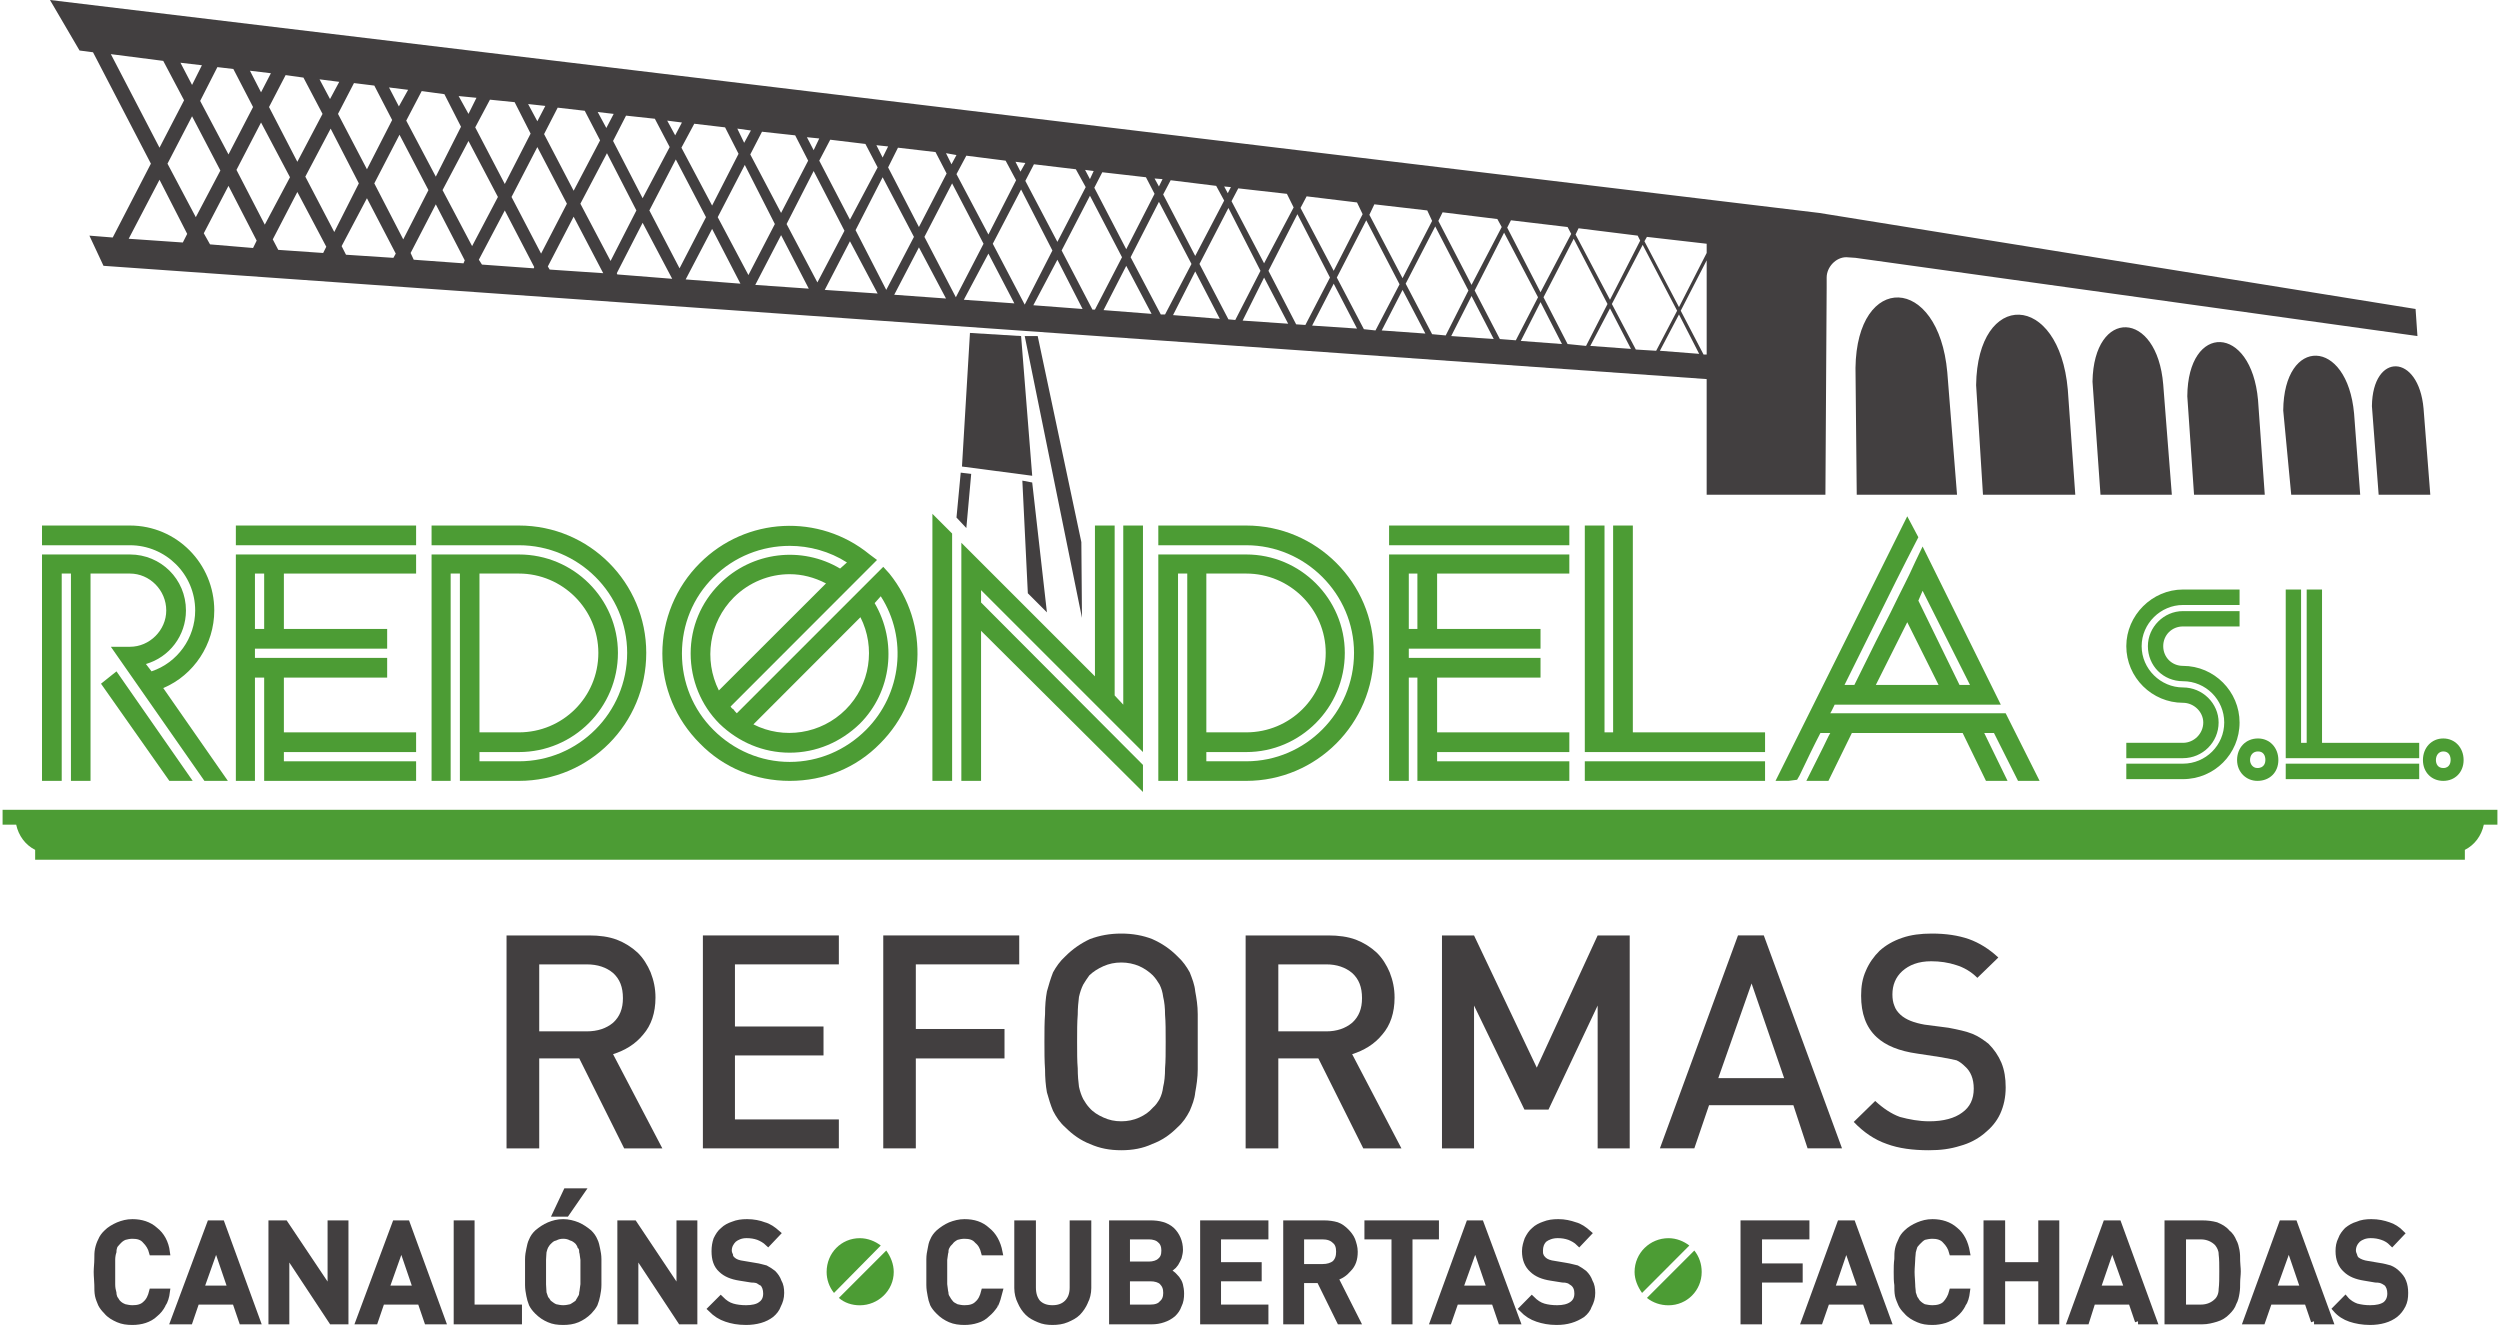 <?xml version="1.0" encoding="UTF-8"?>
<!DOCTYPE svg PUBLIC "-//W3C//DTD SVG 1.1//EN" "http://www.w3.org/Graphics/SVG/1.1/DTD/svg11.dtd">
<!-- Creator: CorelDRAW X8 -->
<svg xmlns="http://www.w3.org/2000/svg" xml:space="preserve" width="200px" height="106px" version="1.1" style="shape-rendering:geometricPrecision; text-rendering:geometricPrecision; image-rendering:optimizeQuality; fill-rule:evenodd; clip-rule:evenodd"
viewBox="0 0 20000 10622"
 xmlns:xlink="http://www.w3.org/1999/xlink">
 <defs>
  <style type="text/css">
   <![CDATA[
    .str0 {stroke:#423F40;stroke-width:49.33}
    .fil1 {fill:none;fill-rule:nonzero}
    .fil0 {fill:#423F40;fill-rule:nonzero}
    .fil2 {fill:#4C9C34;fill-rule:nonzero}
   ]]>
  </style>
 </defs>
 <g id="Capa_x0020_1">
  <path class="fil0" d="M4894 7800c-54,-45 -123,-69 -212,-69l-380 0 0 537 380 0c89,0 158,-24 212,-69 54,-49 79,-113 79,-197 0,-89 -25,-153 -79,-202zm89 1406l-360 -721 -321 0 0 721 -262 0 0 -1707 662 0c83,0 157,10 222,34 64,25 118,59 167,104 45,44 79,99 104,158 25,64 39,128 39,202 0,123 -34,222 -98,296 -64,79 -148,128 -242,158l395 755 -306 0z"/>
  <polygon class="fil0" points="5614,9206 5614,7499 6704,7499 6704,7731 5871,7731 5871,8229 6581,8229 6581,8461 5871,8461 5871,8974 6704,8974 6704,9206 "/>
  <polygon class="fil0" points="7321,7731 7321,8249 8032,8249 8032,8485 7321,8485 7321,9206 7060,9206 7060,7499 8150,7499 8150,7731 "/>
  <path class="fil0" d="M9319 8135c0,-54 -5,-103 -15,-143 -5,-39 -14,-69 -29,-99 -15,-24 -30,-49 -54,-74 -30,-29 -65,-54 -109,-74 -44,-19 -94,-29 -143,-29 -54,0 -99,10 -143,29 -45,20 -84,45 -114,74 -19,25 -34,50 -49,74 -15,30 -25,60 -34,99 -5,40 -10,89 -10,143 -5,59 -5,128 -5,217 0,84 0,158 5,212 0,60 5,109 10,148 9,40 19,69 34,99 15,25 30,49 49,69 30,35 69,59 114,79 44,20 89,30 143,30 49,0 99,-10 143,-30 44,-20 79,-44 109,-79 24,-20 39,-44 54,-69 15,-30 24,-59 29,-99 10,-39 15,-88 15,-148 5,-54 5,-128 5,-212 0,-89 0,-158 -5,-217zm262 439c0,64 -10,129 -20,183 -5,54 -25,103 -44,148 -25,49 -55,94 -99,133 -59,59 -123,104 -202,133 -74,35 -158,50 -247,50 -94,0 -173,-15 -252,-50 -74,-29 -138,-74 -197,-133 -44,-39 -74,-84 -99,-133 -19,-45 -34,-94 -49,-148 -10,-54 -15,-119 -15,-183 -5,-69 -5,-143 -5,-222 0,-84 0,-158 5,-222 0,-69 5,-128 15,-182 15,-55 30,-104 49,-153 25,-45 55,-89 99,-129 59,-59 123,-103 197,-138 79,-29 158,-44 252,-44 89,0 173,15 247,44 79,35 143,79 202,138 44,40 74,84 99,129 19,49 39,98 44,153 10,54 20,113 20,182 0,64 0,138 0,222 0,79 0,153 0,222z"/>
  <path class="fil0" d="M10819 7800c-54,-45 -123,-69 -207,-69l-385 0 0 537 385 0c84,0 153,-24 207,-69 54,-49 79,-113 79,-197 0,-89 -25,-153 -79,-202zm89 1406l-360 -721 -321 0 0 721 -262 0 0 -1707 662 0c83,0 157,10 222,34 64,25 118,59 167,104 45,44 79,99 104,158 25,64 39,128 39,202 0,123 -34,222 -98,296 -64,79 -148,128 -242,158l395 755 -306 0z"/>
  <polygon class="fil0" points="12787,9206 12787,8061 12393,8895 12200,8895 11796,8061 11796,9206 11539,9206 11539,7499 11796,7499 12299,8559 12787,7499 13044,7499 13044,9206 "/>
  <path class="fil0" d="M14021 7884l-267 759 528 0 -261 -759zm449 1322l-114 -346 -676 0 -118 346 -276 0 626 -1707 207 0 627 1707 -276 0z"/>
  <path class="fil0" d="M16014 8929c-30,65 -74,114 -128,158 -55,45 -119,79 -193,99 -79,25 -158,35 -251,35 -129,0 -242,-15 -336,-50 -99,-34 -187,-94 -266,-177l172 -168c64,59 129,103 198,128 74,20 153,35 236,35 114,0 203,-25 262,-69 64,-45 94,-109 94,-193 0,-79 -25,-138 -69,-177 -20,-20 -45,-40 -69,-50 -25,-5 -65,-15 -119,-24l-197 -30c-143,-20 -252,-64 -326,-133 -84,-79 -123,-188 -123,-331 0,-74 10,-138 39,-202 25,-59 64,-114 109,-158 49,-44 108,-79 182,-104 69,-24 148,-34 237,-34 114,0 212,15 296,44 84,30 163,79 237,148l-168 163c-49,-49 -108,-84 -172,-103 -60,-20 -129,-30 -198,-30 -103,0 -177,30 -232,79 -54,49 -79,113 -79,187 0,35 5,65 15,89 10,30 25,50 50,74 44,40 108,64 192,79l192 25c79,15 143,29 193,49 49,20 89,49 128,79 44,44 79,94 104,153 24,59 34,123 34,197 0,79 -15,148 -44,212z"/>
  <path class="fil0" d="M1283 10459c-15,29 -35,54 -60,74 -24,24 -54,39 -83,49 -30,10 -65,15 -99,15 -44,0 -79,-5 -114,-20 -34,-15 -69,-34 -93,-64 -20,-20 -35,-39 -45,-59 -10,-25 -19,-45 -24,-69 -5,-25 -5,-54 -5,-84 0,-30 -5,-64 -5,-104 0,-34 5,-69 5,-103 0,-30 0,-55 5,-79 5,-25 14,-50 24,-69 10,-25 25,-45 45,-64 24,-25 59,-45 93,-60 35,-14 70,-24 114,-24 69,0 133,19 182,64 50,39 84,99 94,177l-118 0c-10,-39 -30,-69 -54,-93 -25,-30 -60,-40 -104,-40 -25,0 -44,5 -64,10 -25,10 -40,25 -54,40 -10,9 -15,19 -25,29 -5,15 -10,30 -10,50 -5,14 -10,39 -10,64 0,24 0,59 0,98 0,40 0,74 0,99 0,30 5,49 10,69 0,15 5,30 10,44 10,10 15,25 25,35 14,15 29,25 54,35 20,4 39,9 64,9 44,0 79,-9 104,-34 29,-25 44,-59 54,-99l118 0c-5,40 -15,74 -34,104z"/>
  <path class="fil1 str0" d="M1283 10459c-15,29 -35,54 -60,74 -24,24 -54,39 -83,49 -30,10 -65,15 -99,15 -44,0 -79,-5 -114,-20 -34,-15 -69,-34 -93,-64 -20,-20 -35,-39 -45,-59 -10,-25 -19,-45 -24,-69 -5,-25 -5,-54 -5,-84 0,-30 -5,-64 -5,-104 0,-34 5,-69 5,-103 0,-30 0,-55 5,-79 5,-25 14,-50 24,-69 10,-25 25,-45 45,-64 24,-25 59,-45 93,-60 35,-14 70,-24 114,-24 69,0 133,19 182,64 50,39 84,99 94,177l-118 0c-10,-39 -30,-69 -54,-93 -25,-30 -60,-40 -104,-40 -25,0 -44,5 -64,10 -25,10 -40,25 -54,40 -10,9 -15,19 -25,29 -5,15 -10,30 -10,50 -5,14 -10,39 -10,64 0,24 0,59 0,98 0,40 0,74 0,99 0,30 5,49 10,69 0,15 5,30 10,44 10,10 15,25 25,35 14,15 29,25 54,35 20,4 39,9 64,9 44,0 79,-9 104,-34 29,-25 44,-59 54,-99l118 0c-5,40 -15,74 -34,104z"/>
  <path class="fil0" d="M1712 9985l-123 346 241 0 -118 -346zm207 607l-54 -158 -311 0 -54 158 -129 0 292 -784 93 0 286 784 -123 0z"/>
  <path class="fil1 str0" d="M1712 9985l-123 346 241 0 -118 -346zm207 607l-54 -158 -311 0 -54 158 -129 0 292 -784 93 0 286 784 -123 0z"/>
  <polygon class="fil0" points="2639,10592 2274,10039 2274,10592 2156,10592 2156,9808 2264,9808 2630,10355 2630,9808 2748,9808 2748,10592 "/>
  <polygon class="fil1 str0" points="2639,10592 2274,10039 2274,10592 2156,10592 2156,9808 2264,9808 2630,10355 2630,9808 2748,9808 2748,10592 "/>
  <path class="fil0" d="M3197 9985l-123 346 241 0 -118 -346zm207 607l-54 -158 -311 0 -54 158 -129 0 292 -784 93 0 286 784 -123 0z"/>
  <path class="fil1 str0" d="M3197 9985l-123 346 241 0 -118 -346zm207 607l-54 -158 -311 0 -54 158 -129 0 292 -784 93 0 286 784 -123 0z"/>
  <polygon class="fil0" points="3641,10592 3641,9808 3759,9808 3759,10483 4139,10483 4139,10592 "/>
  <polygon class="fil1 str0" points="3641,10592 3641,9808 3759,9808 3759,10483 4139,10483 4139,10592 "/>
  <path class="fil0" d="M4519 9729l-84 0 84 -178 123 0 -123 178zm138 370c-5,-25 -5,-50 -10,-64 0,-20 -5,-35 -15,-45 -4,-15 -14,-25 -19,-34 -15,-15 -35,-30 -55,-35 -19,-10 -39,-15 -64,-15 -24,0 -44,5 -64,15 -24,5 -39,20 -54,35 -10,9 -15,19 -25,34 -5,10 -10,25 -15,45 0,14 -4,39 -4,64 0,24 0,59 0,98 0,40 0,74 0,99 0,25 4,49 4,69 5,15 10,30 15,44 10,10 15,20 25,35 15,10 30,25 54,35 20,4 40,9 64,9 25,0 45,-5 64,-9 20,-10 40,-25 55,-35 5,-15 15,-25 19,-35 10,-14 15,-29 15,-44 5,-20 5,-44 10,-69 0,-25 0,-59 0,-99 0,-39 0,-74 0,-98zm119 202c0,30 -5,59 -10,84 -5,24 -10,44 -20,69 -10,20 -25,39 -44,59 -30,30 -60,49 -94,64 -35,15 -74,20 -114,20 -44,0 -79,-5 -113,-20 -35,-15 -64,-34 -94,-64 -20,-20 -34,-39 -44,-59 -10,-25 -15,-45 -20,-69 -5,-25 -10,-54 -10,-84 0,-30 0,-64 0,-104 0,-34 0,-69 0,-103 0,-30 5,-55 10,-79 5,-25 10,-50 20,-69 10,-25 24,-45 44,-64 30,-25 59,-45 94,-60 34,-14 69,-24 113,-24 40,0 79,10 114,24 34,15 64,35 94,60 19,19 34,39 44,64 10,19 15,44 20,69 5,24 10,49 10,79 0,34 0,69 0,103 0,40 0,74 0,104z"/>
  <path class="fil1 str0" d="M4519 9729l-84 0 84 -178 123 0 -123 178zm138 370c-5,-25 -5,-50 -10,-64 0,-20 -5,-35 -15,-45 -4,-15 -14,-25 -19,-34 -15,-15 -35,-30 -55,-35 -19,-10 -39,-15 -64,-15 -24,0 -44,5 -64,15 -24,5 -39,20 -54,35 -10,9 -15,19 -25,34 -5,10 -10,25 -15,45 0,14 -4,39 -4,64 0,24 0,59 0,98 0,40 0,74 0,99 0,25 4,49 4,69 5,15 10,30 15,44 10,10 15,20 25,35 15,10 30,25 54,35 20,4 40,9 64,9 25,0 45,-5 64,-9 20,-10 40,-25 55,-35 5,-15 15,-25 19,-35 10,-14 15,-29 15,-44 5,-20 5,-44 10,-69 0,-25 0,-59 0,-99 0,-39 0,-74 0,-98zm119 202c0,30 -5,59 -10,84 -5,24 -10,44 -20,69 -10,20 -25,39 -44,59 -30,30 -60,49 -94,64 -35,15 -74,20 -114,20 -44,0 -79,-5 -113,-20 -35,-15 -64,-34 -94,-64 -20,-20 -34,-39 -44,-59 -10,-25 -15,-45 -20,-69 -5,-25 -10,-54 -10,-84 0,-30 0,-64 0,-104 0,-34 0,-69 0,-103 0,-30 5,-55 10,-79 5,-25 10,-50 20,-69 10,-25 24,-45 44,-64 30,-25 59,-45 94,-60 34,-14 69,-24 113,-24 40,0 79,10 114,24 34,15 64,35 94,60 19,19 34,39 44,64 10,19 15,44 20,69 5,24 10,49 10,79 0,34 0,69 0,103 0,40 0,74 0,104z"/>
  <polygon class="fil0" points="5437,10592 5072,10039 5072,10592 4953,10592 4953,9808 5062,9808 5427,10355 5427,9808 5545,9808 5545,10592 "/>
  <polygon class="fil1 str0" points="5437,10592 5072,10039 5072,10592 4953,10592 4953,9808 5062,9808 5427,10355 5427,9808 5545,9808 5545,10592 "/>
  <path class="fil0" d="M6216 10464c-10,29 -30,54 -54,74 -25,19 -54,34 -89,44 -35,10 -74,15 -113,15 -65,0 -114,-10 -158,-25 -45,-15 -84,-39 -124,-79l79 -79c30,30 59,50 94,60 30,9 69,14 109,14 49,0 93,-9 118,-29 30,-20 44,-50 44,-89 0,-35 -10,-64 -29,-84 -15,-5 -25,-15 -35,-20 -10,-5 -29,-9 -54,-9l-94 -15c-64,-10 -113,-30 -148,-64 -39,-35 -54,-84 -54,-148 0,-35 5,-65 15,-94 15,-30 29,-54 54,-74 20,-20 49,-35 79,-45 34,-14 69,-19 113,-19 50,0 99,10 134,24 39,10 74,35 108,65l-74 78c-25,-24 -54,-39 -79,-49 -29,-10 -59,-15 -94,-15 -44,0 -78,15 -103,35 -25,25 -40,54 -40,89 0,14 5,29 10,39 0,15 10,25 20,35 20,19 49,29 89,34l89 15c39,5 64,15 88,20 20,10 40,24 60,39 19,20 34,40 44,69 15,25 20,55 20,89 0,40 -10,69 -25,99z"/>
  <path class="fil1 str0" d="M6216 10464c-10,29 -30,54 -54,74 -25,19 -54,34 -89,44 -35,10 -74,15 -113,15 -65,0 -114,-10 -158,-25 -45,-15 -84,-39 -124,-79l79 -79c30,30 59,50 94,60 30,9 69,14 109,14 49,0 93,-9 118,-29 30,-20 44,-50 44,-89 0,-35 -10,-64 -29,-84 -15,-5 -25,-15 -35,-20 -10,-5 -29,-9 -54,-9l-94 -15c-64,-10 -113,-30 -148,-64 -39,-35 -54,-84 -54,-148 0,-35 5,-65 15,-94 15,-30 29,-54 54,-74 20,-20 49,-35 79,-45 34,-14 69,-19 113,-19 50,0 99,10 134,24 39,10 74,35 108,65l-74 78c-25,-24 -54,-39 -79,-49 -29,-10 -59,-15 -94,-15 -44,0 -78,15 -103,35 -25,25 -40,54 -40,89 0,14 5,29 10,39 0,15 10,25 20,35 20,19 49,29 89,34l89 15c39,5 64,15 88,20 20,10 40,24 60,39 19,20 34,40 44,69 15,25 20,55 20,89 0,40 -10,69 -25,99z"/>
  <path class="fil0" d="M7958 10459c-20,29 -40,54 -65,74 -24,24 -49,39 -83,49 -30,10 -65,15 -99,15 -40,0 -79,-5 -114,-20 -34,-15 -64,-34 -93,-64 -20,-20 -35,-39 -45,-59 -10,-25 -15,-45 -19,-69 -5,-25 -10,-54 -10,-84 0,-30 0,-64 0,-104 0,-34 0,-69 0,-103 0,-30 5,-55 10,-79 4,-25 9,-50 19,-69 10,-25 25,-45 45,-64 29,-25 59,-45 93,-60 35,-14 74,-24 114,-24 74,0 133,19 182,64 50,39 84,99 99,177l-123 0c-10,-39 -25,-69 -54,-93 -25,-30 -60,-40 -104,-40 -25,0 -45,5 -64,10 -20,10 -40,25 -50,40 -9,9 -19,19 -24,29 -10,15 -15,30 -15,50 -5,14 -5,39 -10,64 0,24 0,59 0,98 0,40 0,74 0,99 5,30 5,49 10,69 0,15 5,30 15,44 5,10 15,25 24,35 10,15 30,25 50,35 19,4 39,9 64,9 44,0 79,-9 104,-34 29,-25 44,-59 54,-99l123 0c-10,40 -20,74 -34,104z"/>
  <path class="fil1 str0" d="M7958 10459c-20,29 -40,54 -65,74 -24,24 -49,39 -83,49 -30,10 -65,15 -99,15 -40,0 -79,-5 -114,-20 -34,-15 -64,-34 -93,-64 -20,-20 -35,-39 -45,-59 -10,-25 -15,-45 -19,-69 -5,-25 -10,-54 -10,-84 0,-30 0,-64 0,-104 0,-34 0,-69 0,-103 0,-30 5,-55 10,-79 4,-25 9,-50 19,-69 10,-25 25,-45 45,-64 29,-25 59,-45 93,-60 35,-14 74,-24 114,-24 74,0 133,19 182,64 50,39 84,99 99,177l-123 0c-10,-39 -25,-69 -54,-93 -25,-30 -60,-40 -104,-40 -25,0 -45,5 -64,10 -20,10 -40,25 -50,40 -9,9 -19,19 -24,29 -10,15 -15,30 -15,50 -5,14 -5,39 -10,64 0,24 0,59 0,98 0,40 0,74 0,99 5,30 5,49 10,69 0,15 5,30 15,44 5,10 15,25 24,35 10,15 30,25 50,35 19,4 39,9 64,9 44,0 79,-9 104,-34 29,-25 44,-59 54,-99l123 0c-10,40 -20,74 -34,104z"/>
  <path class="fil0" d="M8678 10434c-15,35 -35,64 -59,89 -25,25 -55,39 -89,54 -35,15 -74,20 -114,20 -39,0 -74,-5 -108,-20 -35,-15 -64,-29 -89,-54 -25,-25 -44,-54 -59,-89 -15,-29 -25,-69 -25,-108l0 -518 124 0 0 513c0,54 14,93 39,123 30,30 69,44 118,44 50,0 89,-14 119,-44 29,-30 44,-69 44,-123l0 -513 124 0 0 518c0,39 -10,79 -25,108z"/>
  <path class="fil1 str0" d="M8678 10434c-15,35 -35,64 -59,89 -25,25 -55,39 -89,54 -35,15 -74,20 -114,20 -39,0 -74,-5 -108,-20 -35,-15 -64,-29 -89,-54 -25,-25 -44,-54 -59,-89 -15,-29 -25,-69 -25,-108l0 -518 124 0 0 513c0,54 14,93 39,123 30,30 69,44 118,44 50,0 89,-14 119,-44 29,-30 44,-69 44,-123l0 -513 124 0 0 518c0,39 -10,79 -25,108z"/>
  <path class="fil0" d="M9295 10276c-20,-19 -55,-29 -94,-29l-188 0 0 236 188 0c39,0 74,-9 94,-34 24,-20 34,-49 34,-84 0,-39 -10,-64 -34,-89zm-15 -335c-20,-20 -55,-30 -89,-30l-178 0 0 227 178 0c34,0 69,-10 89,-29 24,-20 34,-45 34,-84 0,-35 -10,-64 -34,-84zm148 523c-10,29 -25,49 -45,69 -24,20 -49,34 -79,44 -29,10 -59,15 -93,15l-316 0 0 -784 306 0c69,0 128,14 172,54 40,39 65,94 65,158 0,19 -5,39 -10,59 -10,20 -15,34 -25,49 -10,15 -20,25 -34,35 -15,10 -25,20 -40,24 15,5 30,15 44,25 15,10 25,25 40,40 10,14 20,29 25,49 5,20 9,44 9,69 0,35 -4,64 -19,94z"/>
  <path class="fil1 str0" d="M9295 10276c-20,-19 -55,-29 -94,-29l-188 0 0 236 188 0c39,0 74,-9 94,-34 24,-20 34,-49 34,-84 0,-39 -10,-64 -34,-89zm-15 -335c-20,-20 -55,-30 -89,-30l-178 0 0 227 178 0c34,0 69,-10 89,-29 24,-20 34,-45 34,-84 0,-35 -10,-64 -34,-84zm148 523c-10,29 -25,49 -45,69 -24,20 -49,34 -79,44 -29,10 -59,15 -93,15l-316 0 0 -784 306 0c69,0 128,14 172,54 40,39 65,94 65,158 0,19 -5,39 -10,59 -10,20 -15,34 -25,49 -10,15 -20,25 -34,35 -15,10 -25,20 -40,24 15,5 30,15 44,25 15,10 25,25 40,40 10,14 20,29 25,49 5,20 9,44 9,69 0,35 -4,64 -19,94z"/>
  <polygon class="fil0" points="9625,10592 9625,9808 10123,9808 10123,9911 9743,9911 9743,10143 10069,10143 10069,10247 9743,10247 9743,10483 10123,10483 10123,10592 "/>
  <polygon class="fil1 str0" points="9625,10592 9625,9808 10123,9808 10123,9911 9743,9911 9743,10143 10069,10143 10069,10247 9743,10247 9743,10483 10123,10483 10123,10592 "/>
  <path class="fil0" d="M10681 9946c-25,-25 -59,-35 -99,-35l-173 0 0 247 173 0c40,0 74,-10 99,-30 24,-24 34,-54 34,-93 0,-40 -10,-70 -34,-89zm39 646l-163 -331 -148 0 0 331 -118 0 0 -784 301 0c39,0 74,5 104,14 29,10 54,30 74,50 19,19 39,44 49,69 10,29 20,59 20,94 0,59 -15,103 -50,138 -29,34 -64,59 -108,69l177 350 -138 0z"/>
  <path class="fil1 str0" d="M10681 9946c-25,-25 -59,-35 -99,-35l-173 0 0 247 173 0c40,0 74,-10 99,-30 24,-24 34,-54 34,-93 0,-40 -10,-70 -34,-89zm39 646l-163 -331 -148 0 0 331 -118 0 0 -784 301 0c39,0 74,5 104,14 29,10 54,30 74,50 19,19 39,44 49,69 10,29 20,59 20,94 0,59 -15,103 -50,138 -29,34 -64,59 -108,69l177 350 -138 0z"/>
  <polygon class="fil0" points="11278,9911 11278,10592 11159,10592 11159,9911 10942,9911 10942,9808 11490,9808 11490,9911 "/>
  <polygon class="fil1 str0" points="11278,9911 11278,10592 11159,10592 11159,9911 10942,9911 10942,9808 11490,9808 11490,9911 "/>
  <path class="fil0" d="M11806 9985l-124 346 242 0 -118 -346zm207 607l-54 -158 -311 0 -55 158 -123 0 286 -784 94 0 291 784 -128 0z"/>
  <path class="fil1 str0" d="M11806 9985l-124 346 242 0 -118 -346zm207 607l-54 -158 -311 0 -55 158 -123 0 286 -784 94 0 291 784 -128 0z"/>
  <path class="fil0" d="M12718 10464c-10,29 -29,54 -54,74 -30,19 -59,34 -94,44 -34,10 -69,15 -113,15 -59,0 -109,-10 -153,-25 -45,-15 -84,-39 -123,-79l78 -79c30,30 60,50 94,60 30,9 69,14 109,14 49,0 89,-9 118,-29 30,-20 45,-50 45,-89 0,-35 -10,-64 -35,-84 -10,-5 -20,-15 -30,-20 -14,-5 -29,-9 -54,-9l-94 -15c-64,-10 -113,-30 -148,-64 -39,-35 -59,-84 -59,-148 0,-35 10,-65 20,-94 15,-30 30,-54 54,-74 20,-20 50,-35 79,-45 35,-14 69,-19 114,-19 49,0 93,10 133,24 39,10 74,35 108,65l-74 78c-24,-24 -54,-39 -79,-49 -29,-10 -59,-15 -93,-15 -45,0 -84,15 -109,35 -24,25 -34,54 -34,89 0,14 0,29 5,39 5,15 14,25 24,35 20,19 50,29 89,34l89 15c34,5 64,15 89,20 19,10 39,24 59,39 20,20 34,40 44,69 15,25 20,55 20,89 0,40 -10,69 -25,99z"/>
  <path class="fil1 str0" d="M12718 10464c-10,29 -29,54 -54,74 -30,19 -59,34 -94,44 -34,10 -69,15 -113,15 -59,0 -109,-10 -153,-25 -45,-15 -84,-39 -123,-79l78 -79c30,30 60,50 94,60 30,9 69,14 109,14 49,0 89,-9 118,-29 30,-20 45,-50 45,-89 0,-35 -10,-64 -35,-84 -10,-5 -20,-15 -30,-20 -14,-5 -29,-9 -54,-9l-94 -15c-64,-10 -113,-30 -148,-64 -39,-35 -59,-84 -59,-148 0,-35 10,-65 20,-94 15,-30 30,-54 54,-74 20,-20 50,-35 79,-45 35,-14 69,-19 114,-19 49,0 93,10 133,24 39,10 74,35 108,65l-74 78c-24,-24 -54,-39 -79,-49 -29,-10 -59,-15 -93,-15 -45,0 -84,15 -109,35 -24,25 -34,54 -34,89 0,14 0,29 5,39 5,15 14,25 24,35 20,19 50,29 89,34l89 15c34,5 64,15 89,20 19,10 39,24 59,39 20,20 34,40 44,69 15,25 20,55 20,89 0,40 -10,69 -25,99z"/>
  <polygon class="fil0" points="14080,9911 14080,10153 14406,10153 14406,10257 14080,10257 14080,10592 13957,10592 13957,9808 14460,9808 14460,9911 "/>
  <polygon class="fil1 str0" points="14080,9911 14080,10153 14406,10153 14406,10257 14080,10257 14080,10592 13957,10592 13957,9808 14460,9808 14460,9911 "/>
  <path class="fil0" d="M14780 9985l-118 346 237 0 -119 -346zm208 607l-55 -158 -310 0 -55 158 -123 0 286 -784 99 0 286 784 -128 0z"/>
  <path class="fil1 str0" d="M14780 9985l-118 346 237 0 -119 -346zm208 607l-55 -158 -310 0 -55 158 -123 0 286 -784 99 0 286 784 -128 0z"/>
  <path class="fil0" d="M15713 10459c-15,29 -35,54 -59,74 -25,24 -55,39 -84,49 -35,10 -64,15 -99,15 -44,0 -79,-5 -113,-20 -35,-15 -69,-34 -94,-64 -20,-20 -35,-39 -44,-59 -10,-25 -20,-45 -25,-69 -5,-25 -5,-54 -5,-84 -5,-30 -5,-64 -5,-104 0,-34 0,-69 5,-103 0,-30 0,-55 5,-79 5,-25 15,-50 25,-69 9,-25 24,-45 44,-64 25,-25 59,-45 94,-60 34,-14 69,-24 113,-24 69,0 133,19 183,64 49,39 79,99 93,177l-118 0c-10,-39 -30,-69 -54,-93 -25,-30 -64,-40 -104,-40 -25,0 -49,5 -69,10 -20,10 -34,25 -49,40 -10,9 -15,19 -25,29 -5,15 -10,30 -15,50 0,14 -5,39 -5,64 0,24 -5,59 -5,98 0,40 5,74 5,99 0,30 5,49 5,69 5,15 10,30 15,44 10,10 15,25 25,35 15,15 29,25 49,35 20,4 44,9 69,9 40,0 79,-9 104,-34 24,-25 44,-59 54,-99l118 0c-5,40 -14,74 -34,104z"/>
  <path class="fil1 str0" d="M15713 10459c-15,29 -35,54 -59,74 -25,24 -55,39 -84,49 -35,10 -64,15 -99,15 -44,0 -79,-5 -113,-20 -35,-15 -69,-34 -94,-64 -20,-20 -35,-39 -44,-59 -10,-25 -20,-45 -25,-69 -5,-25 -5,-54 -5,-84 -5,-30 -5,-64 -5,-104 0,-34 0,-69 5,-103 0,-30 0,-55 5,-79 5,-25 15,-50 25,-69 9,-25 24,-45 44,-64 25,-25 59,-45 94,-60 34,-14 69,-24 113,-24 69,0 133,19 183,64 49,39 79,99 93,177l-118 0c-10,-39 -30,-69 -54,-93 -25,-30 -64,-40 -104,-40 -25,0 -49,5 -69,10 -20,10 -34,25 -49,40 -10,9 -15,19 -25,29 -5,15 -10,30 -15,50 0,14 -5,39 -5,64 0,24 -5,59 -5,98 0,40 5,74 5,99 0,30 5,49 5,69 5,15 10,30 15,44 10,10 15,25 25,35 15,15 29,25 49,35 20,4 44,9 69,9 40,0 79,-9 104,-34 24,-25 44,-59 54,-99l118 0c-5,40 -14,74 -34,104z"/>
  <polygon class="fil0" points="16344,10592 16344,10247 16029,10247 16029,10592 15905,10592 15905,9808 16029,9808 16029,10143 16344,10143 16344,9808 16463,9808 16463,10592 "/>
  <polygon class="fil1 str0" points="16344,10592 16344,10247 16029,10247 16029,10592 15905,10592 15905,9808 16029,9808 16029,10143 16344,10143 16344,9808 16463,9808 16463,10592 "/>
  <path class="fil0" d="M16912 9985l-119 346 242 0 -123 -346zm207 607l-54 -158 -311 0 -50 158 -128 0 286 -784 99 0 286 784 -128 0z"/>
  <path class="fil1 str0" d="M16912 9985l-119 346 242 0 -123 -346zm207 607l-54 -158 -311 0 -50 158 -128 0 286 -784 99 0 286 784 -128 0z"/>
  <path class="fil0" d="M17790 10054c0,-34 -15,-64 -35,-89 -34,-34 -79,-54 -133,-54l-143 0 0 572 143 0c54,0 99,-19 133,-54 20,-20 35,-54 35,-94 5,-39 5,-88 5,-143 0,-54 0,-98 -5,-138zm123 227c0,30 0,54 -5,84 -5,30 -10,54 -24,79 -10,30 -25,49 -50,74 -24,25 -54,44 -89,54 -34,10 -69,20 -113,20l-276 0 0 -784 276 0c44,0 79,5 113,14 35,15 65,30 89,60 25,19 40,44 50,69 14,24 19,49 24,74 5,29 5,54 5,84 0,24 5,54 5,83 0,30 -5,60 -5,89z"/>
  <path class="fil1 str0" d="M17790 10054c0,-34 -15,-64 -35,-89 -34,-34 -79,-54 -133,-54l-143 0 0 572 143 0c54,0 99,-19 133,-54 20,-20 35,-54 35,-94 5,-39 5,-88 5,-143 0,-54 0,-98 -5,-138zm123 227c0,30 0,54 -5,84 -5,30 -10,54 -24,79 -10,30 -25,49 -50,74 -24,25 -54,44 -89,54 -34,10 -69,20 -113,20l-276 0 0 -784 276 0c44,0 79,5 113,14 35,15 65,30 89,60 25,19 40,44 50,69 14,24 19,49 24,74 5,29 5,54 5,84 0,24 5,54 5,83 0,30 -5,60 -5,89z"/>
  <path class="fil0" d="M18328 9985l-124 346 242 0 -118 -346zm202 607l-54 -158 -306 0 -55 158 -128 0 286 -784 99 0 286 784 -128 0z"/>
  <path class="fil1 str0" d="M18328 9985l-124 346 242 0 -118 -346zm202 607l-54 -158 -306 0 -55 158 -128 0 286 -784 99 0 286 784 -128 0z"/>
  <path class="fil0" d="M19240 10464c-15,29 -34,54 -59,74 -25,19 -54,34 -89,44 -34,10 -74,15 -113,15 -59,0 -114,-10 -158,-25 -44,-15 -84,-39 -118,-79l78 -79c25,30 60,50 89,60 35,9 69,14 109,14 54,0 94,-9 123,-29 25,-20 40,-50 40,-89 0,-35 -10,-64 -30,-84 -10,-5 -20,-15 -35,-20 -9,-5 -29,-9 -54,-9l-89 -15c-64,-10 -113,-30 -148,-64 -39,-35 -59,-84 -59,-148 0,-35 5,-65 20,-94 10,-30 30,-54 49,-74 25,-20 50,-35 84,-45 30,-14 69,-19 109,-19 54,0 98,10 138,24 34,10 74,35 103,65l-74 78c-24,-24 -49,-39 -79,-49 -29,-10 -59,-15 -93,-15 -45,0 -79,15 -104,35 -25,25 -39,54 -39,89 0,14 5,29 10,39 4,15 9,25 19,35 25,19 55,29 89,34l89 15c39,5 69,15 89,20 24,10 44,24 59,39 20,20 39,40 49,69 10,25 15,55 15,89 0,40 -5,69 -20,99z"/>
  <path class="fil1 str0" d="M19240 10464c-15,29 -34,54 -59,74 -25,19 -54,34 -89,44 -34,10 -74,15 -113,15 -59,0 -114,-10 -158,-25 -44,-15 -84,-39 -118,-79l78 -79c25,30 60,50 89,60 35,9 69,14 109,14 54,0 94,-9 123,-29 25,-20 40,-50 40,-89 0,-35 -10,-64 -30,-84 -10,-5 -20,-15 -35,-20 -9,-5 -29,-9 -54,-9l-89 -15c-64,-10 -113,-30 -148,-64 -39,-35 -59,-84 -59,-148 0,-35 5,-65 20,-94 10,-30 30,-54 49,-74 25,-20 50,-35 84,-45 30,-14 69,-19 109,-19 54,0 98,10 138,24 34,10 74,35 103,65l-74 78c-24,-24 -49,-39 -79,-49 -29,-10 -59,-15 -93,-15 -45,0 -79,15 -104,35 -25,25 -39,54 -39,89 0,14 5,29 10,39 4,15 9,25 19,35 25,19 55,29 89,34l89 15c39,5 69,15 89,20 24,10 44,24 59,39 20,20 39,40 49,69 10,25 15,55 15,89 0,40 -5,69 -20,99z"/>
  <path class="fil2" d="M7040 9985c-44,-34 -104,-59 -168,-59 -148,0 -266,118 -266,271 0,60 20,119 59,168l375 -380z"/>
  <path class="fil2" d="M6704 10405c45,39 104,59 168,59 148,0 272,-119 272,-267 0,-64 -25,-123 -60,-172l-380 380z"/>
  <path class="fil2" d="M13522 9985c-44,-34 -103,-59 -167,-59 -148,0 -272,118 -272,271 0,60 25,119 60,168l379 -380z"/>
  <path class="fil2" d="M13182 10405c49,39 109,59 173,59 148,0 266,-119 266,-267 0,-64 -20,-123 -59,-172l-380 380z"/>
  <path class="fil2" d="M20000 6492l-20000 0 0 119 109 0c19,89 74,163 152,202l0 79 19478 0 0 -79c78,-39 133,-113 152,-202l109 0 0 -119z"/>
  <polygon class="fil0" points="7647,4149 7726,4233 7765,3799 7681,3789 "/>
  <polygon class="fil0" points="8175,3853 8219,4756 8372,4909 8254,3868 "/>
  <polygon class="fil0" points="8165,2694 7755,2669 7691,3740 8254,3814 "/>
  <polygon class="fil0" points="8194,2694 8653,4953 8648,4346 8298,2694 "/>
  <path class="fil0" d="M14854 2950l10 1016 804 0 -78 -981c-70,-785 -726,-804 -736,-35z"/>
  <path class="fil0" d="M15821 3088l55 878 740 0 -60 -843c-69,-785 -725,-804 -735,-35z"/>
  <path class="fil0" d="M16754 3059l64 907 572 0 -69 -883c-49,-601 -557,-616 -567,-24z"/>
  <path class="fil0" d="M17514 3177l54 789 567 0 -54 -759c-54,-607 -563,-622 -567,-30z"/>
  <path class="fil0" d="M18283 3291l64 675 553 0 -49 -651c-55,-607 -563,-621 -568,-24z"/>
  <path class="fil0" d="M19408 3276c-39,-444 -409,-454 -414,-20l54 710 414 0 -54 -690z"/>
  <path class="fil0" d="M13661 2028l-222 434 -277 -528 20 -35 479 55 0 74zm0 814l-25 0 -183 -351 208 -404 0 755zm-375 -30l153 -291 162 316 5 0 -320 -25zm-193 -10l-192 -365 247 -474 276 528 -168 321 -163 -10zm-365 -29l158 -301 168 325 -326 -24zm-182 -15l-193 -375 242 -469 271 523 -172 336 -148 -15zm-375 -25l158 -311 172 336 -330 -25zm-168 -15l-202 -389 236 -464 272 518 -178 345 -128 -10zm-390 -24l163 -321 178 345 -341 -24zm-153 -15l-212 -405 237 -459 266 514 -182 360 -109 -10zm-404 -30l167 -325 183 350 -350 -25zm-143 -10l-217 -414 236 -459 267 513 -193 370 -93 -10zm-415 -29l173 -336 187 360 -360 -24zm-128 -10l-222 -429 232 -454 261 508 -197 380 -74 -5zm-429 -30l172 -345 193 370 -365 -25zm-114 -10l-232 -444 232 -449 257 504 -202 394 -55 -5zm-444 -34l178 -350 197 380 -375 -30zm-98 -5l-242 -459 227 -444 261 498 -212 405 -34 0zm-459 -35l182 -355 203 385 -385 -30zm-89 -4l-247 -474 227 -439 257 493 -217 420 -20 0zm-474 -35l193 -365 202 395 -395 -30zm-325 -493l227 -435 251 489 -222 434 -256 -488zm-232 449l197 -370 208 399 -405 -29zm-316 -504l222 -429 252 484 -222 429 -252 -484zm-242 464l198 -380 217 410 -415 -30zm-310 -518l217 -424 251 478 -222 425 -246 -479zm-247 479l202 -390 222 419 -424 -29zm-306 -528l217 -425 247 479 -217 414 -247 -468zm-251 488l207 -399 222 429 -429 -30zm-301 -543l217 -419 241 474 -212 409 -246 -464zm-257 499l212 -405 227 439 -439 -34zm-291 -553l212 -409 242 463 -212 410 -242 -464zm-257 513l-4 -10 207 -404 237 449 -440 -35zm-296 -567l213 -405 236 459 -207 405 -242 -459zm-246 528l-15 -25 207 -399 237 453 -429 -29zm-306 -582l207 -400 237 454 -207 400 -237 -454zm178 572l-415 -30 -25 -39 208 -395 236 454 -4 10zm-731 -627l208 -394 236 449 -207 394 -237 -449zm168 587l-399 -29 -25 -54 202 -390 232 449 -10 24zm-715 -641l202 -390 232 444 -202 395 -232 -449zm153 597l-380 -25 -35 -69 203 -384 231 444 -19 34zm-706 -651l203 -385 226 439 -197 390 -232 -444zm143 612l-360 -25 -44 -84 197 -380 232 439 -25 50zm-695 -666l197 -380 232 439 -202 380 -227 -439zm133 626l-345 -29 -50 -89 198 -380 226 439 -29 59zm-686 -676l197 -380 227 435 -197 374 -227 -429zm123 632l-434 -30 247 -473 222 434 -35 69zm-577 -1510l420 54 167 316 -197 380 -390 -750zm730 89l-79 158 -93 -178 172 20zm252 30l158 305 -197 380 -227 -429 138 -271 128 15zm301 34l-79 153 -89 -173 168 20zm261 35l153 291 -202 384 -227 -439 133 -256 143 20zm287 34l-74 138 -84 -158 158 20zm281 30l143 276 -202 395 -232 -444 128 -247 163 20zm271 34l-74 133 -79 -152 153 19zm291 35l133 261 -202 400 -237 -449 124 -237 182 25zm257 29l-64 129 -79 -143 143 14zm306 35l128 252 -207 404 -237 -454 118 -222 198 20zm246 30l-64 123 -74 -138 138 15zm316 39l123 237 -212 404 -237 -454 109 -212 217 25zm232 25l-59 113 -69 -128 128 15zm330 39l119 227 -217 410 -237 -459 104 -203 231 25zm217 30l-54 103 -64 -118 118 15zm346 39l108 212 -212 415 -246 -464 103 -192 247 29zm207 25l-54 99 -55 -114 109 15zm355 39l104 203 -217 419 -247 -469 94 -182 266 29zm193 25l-45 94 -54 -104 99 10zm370 44l98 188 -222 419 -246 -473 88 -168 282 34zm182 20l-44 89 -50 -99 94 10zm380 45l89 172 -222 429 -247 -478 79 -158 301 35zm168 24l-40 74 -44 -89 84 15zm79 5l315 40 84 157 -222 435 -256 -484 79 -148zm473 59l-39 69 -40 -79 79 10zm69 10l336 40 79 143 -227 439 -257 -489 69 -133zm479 54l-30 65 -39 -74 69 9zm69 10l350 40 69 133 -227 444 -256 -493 64 -124zm483 55l-29 59 -35 -64 64 5zm65 9l365 45 64 118 -232 444 -257 -493 60 -114zm458 104l-29 -54 54 5 -25 49zm84 -39l390 44 54 109 -237 448 -261 -498 54 -103zm548 64l404 49 45 94 -232 454 -266 -504 49 -93zm543 64l424 49 39 84 -237 459 -266 -508 40 -84zm547 64l439 54 35 64 -242 464 -266 -513 34 -69zm548 64l454 54 29 55 -246 468 -267 -518 30 -59zm542 64l474 59 20 40 -242 474 -276 -523 24 -50zm6725 864l-15 -217 -4781 -770 -14183 -1707 237 405 108 14 464 893 -306 592 -187 -15 113 242 12852 908 0 927 952 0 10 -1662 0 -79c0,-84 74,-163 157,-163l74 5 4505 627z"/>
  <path class="fil2" d="M1524 6260l-187 0 -548 -779 124 -99 611 878zm282 0l-188 0 -750 -1075 153 0c158,0 291,-133 291,-291 0,-163 -133,-296 -291,-296l-316 0 0 1662 -157 0 0 -1662 -74 0 0 1662 -158 0 0 -1815 705 0c247,0 449,197 449,449 0,202 -133,375 -321,429l45 59c207,-69 350,-266 350,-488 0,-291 -237,-523 -523,-523l-705 0 0 -158 705 0c375,0 676,306 676,681 0,271 -163,518 -409,622l518 744z"/>
  <path class="fil2" d="M3315 4371l-1445 0 0 -158 1445 0 0 158zm-1292 671l74 0 0 -444 -74 0 0 444zm1292 1218l-1218 0 0 -828 -74 0 0 828 -153 0 0 -1815 1445 0 0 153 -1060 0 0 444 828 0 0 158 -1060 0 0 74 1060 0 0 158 -828 0 0 439 1060 0 0 158 -1060 0 0 74 1060 0 0 157z"/>
  <path class="fil2" d="M3823 5871l316 0c350,0 637,-281 637,-637 0,-350 -287,-636 -637,-636l-316 0 0 1273zm316 389l-473 0 0 -1662 -74 0 0 1662 -153 0 0 -1815 700 0c439,0 794,355 794,789 0,439 -355,795 -794,795l-316 0 0 74 316 0c479,0 868,-390 868,-869 0,-473 -389,-863 -868,-863l-700 0 0 -158 700 0c567,0 1021,459 1021,1021 0,568 -454,1026 -1021,1026z"/>
  <path class="fil2" d="M6310 4603c-163,0 -326,64 -449,187 -197,198 -242,499 -119,745l859 -858c-94,-49 -193,-74 -291,-74zm-291 1204c241,123 542,79 740,-119 197,-197 241,-498 118,-740l-858 859zm291 -1431c-222,0 -444,84 -612,252 -163,162 -252,379 -252,611 0,232 89,449 252,612 163,163 380,257 612,257l0 0c232,0 449,-94 612,-257 286,-286 335,-735 118,-1071l-49 55c182,311 138,710 -119,967 -153,148 -350,232 -562,232 -212,0 -410,-84 -563,-232 -148,-148 -231,-351 -231,-563 0,-212 83,-409 231,-557 262,-262 661,-306 967,-124l55 -49c-139,-89 -301,-133 -459,-133zm0 1884c-272,0 -528,-103 -720,-300 -193,-193 -301,-449 -301,-721 0,-271 108,-533 301,-725 370,-370 957,-400 1361,-69l59 44 -1174 1175c5,9 15,19 25,24l0 0c5,10 15,20 25,30l1174 -1174 49 54c326,404 296,992 -74,1362 -192,197 -449,300 -725,300z"/>
  <path class="fil2" d="M7612 6260l-158 0 0 -2141 158 158 0 1983zm1530 89l-1298 -1292 0 1203 -158 0 0 -1909 1071 1071 0 -1209 158 0 0 1362 69 74 0 -1436 158 0 0 1816 -1298 -1298 0 99 1298 1302 0 217z"/>
  <path class="fil2" d="M9650 5871l320 0c351,0 637,-281 637,-637 0,-350 -286,-636 -637,-636l-320 0 0 1273zm320 389l-473 0 0 -1662 -74 0 0 1662 -158 0 0 -1815 705 0c435,0 790,355 790,789 0,439 -355,795 -790,795l-320 0 0 74 320 0c474,0 864,-390 864,-869 0,-473 -390,-863 -864,-863l-705 0 0 -158 705 0c563,0 1022,459 1022,1021 0,568 -459,1026 -1022,1026z"/>
  <path class="fil2" d="M12560 4371l-1445 0 0 -158 1445 0 0 158zm-1287 671l69 0 0 -444 -69 0 0 444zm1287 1218l-1218 0 0 -828 -69 0 0 828 -158 0 0 -1815 1445 0 0 153 -1060 0 0 444 829 0 0 158 -1056 0 0 74 1056 0 0 158 -829 0 0 439 1060 0 0 158 -1060 0 0 74 1060 0 0 157z"/>
  <path class="fil2" d="M14129 6029l-1445 0 0 -1816 158 0 0 1658 69 0 0 -1658 158 0 0 1658 1060 0 0 158zm0 231l-1445 0 0 -157 1445 0 0 157z"/>
  <path class="fil2" d="M15017 5491l503 0 -251 -503 -252 503zm671 0l84 0 -380 -755 -34 79 330 676zm642 769l-173 0 -193 -384 -78 0 187 384 -173 0 -187 -384 -888 0 -188 384 -177 0 138 -276c20,-39 34,-74 54,-108l-79 0c-54,103 -108,217 -167,340l-20 35 -69 9 -104 0 1056 -2121 89 168 -15 29c-119,232 -128,247 -577,1155l79 0c138,-281 227,-459 291,-582 98,-203 133,-262 197,-405l59 -123 627 1268 -1332 0c-10,19 -20,44 -35,69l1406 0 272 542z"/>
  <path class="fil2" d="M17479 6078l-454 0 0 -123 454 0c89,0 163,-74 163,-163 0,-84 -74,-158 -163,-158 -247,0 -454,-202 -454,-454 0,-247 207,-454 454,-454l454 0 0 124 -454 0c-178,0 -331,148 -331,330 0,183 153,331 331,331 158,0 286,128 286,281 0,158 -128,286 -286,286zm0 168l-454 0 0 -124 454 0c183,0 331,-148 331,-330 0,-183 -148,-331 -331,-331 -158,0 -281,-123 -281,-281 0,-153 128,-281 281,-281l454 0 0 123 -454 0c-89,0 -158,69 -158,158 0,89 69,158 158,158 252,0 454,207 454,454 0,251 -202,454 -454,454z"/>
  <path class="fil2" d="M18081 6024c-40,0 -64,29 -64,69 0,29 20,64 59,64 59,0 64,-49 64,-64 0,-35 -15,-69 -59,-69zm-5 236c-89,0 -163,-69 -163,-167 0,-99 69,-173 168,-173 94,0 163,74 163,173 0,98 -69,167 -168,167z"/>
  <path class="fil2" d="M19373 6078l-1070 0 0 -1352 123 0 0 1229 45 0 0 -1229 123 0 0 1229 779 0 0 123zm0 168l-1070 0 0 -124 1070 0 0 124z"/>
  <path class="fil2" d="M19566 6024c-35,0 -59,29 -59,69 0,29 14,64 59,64 54,0 59,-49 59,-64 0,-35 -15,-69 -59,-69zm0 236c-94,0 -163,-69 -163,-167 0,-99 69,-173 163,-173 94,0 163,74 163,173 0,98 -69,167 -163,167z"/>
 </g>
</svg>
